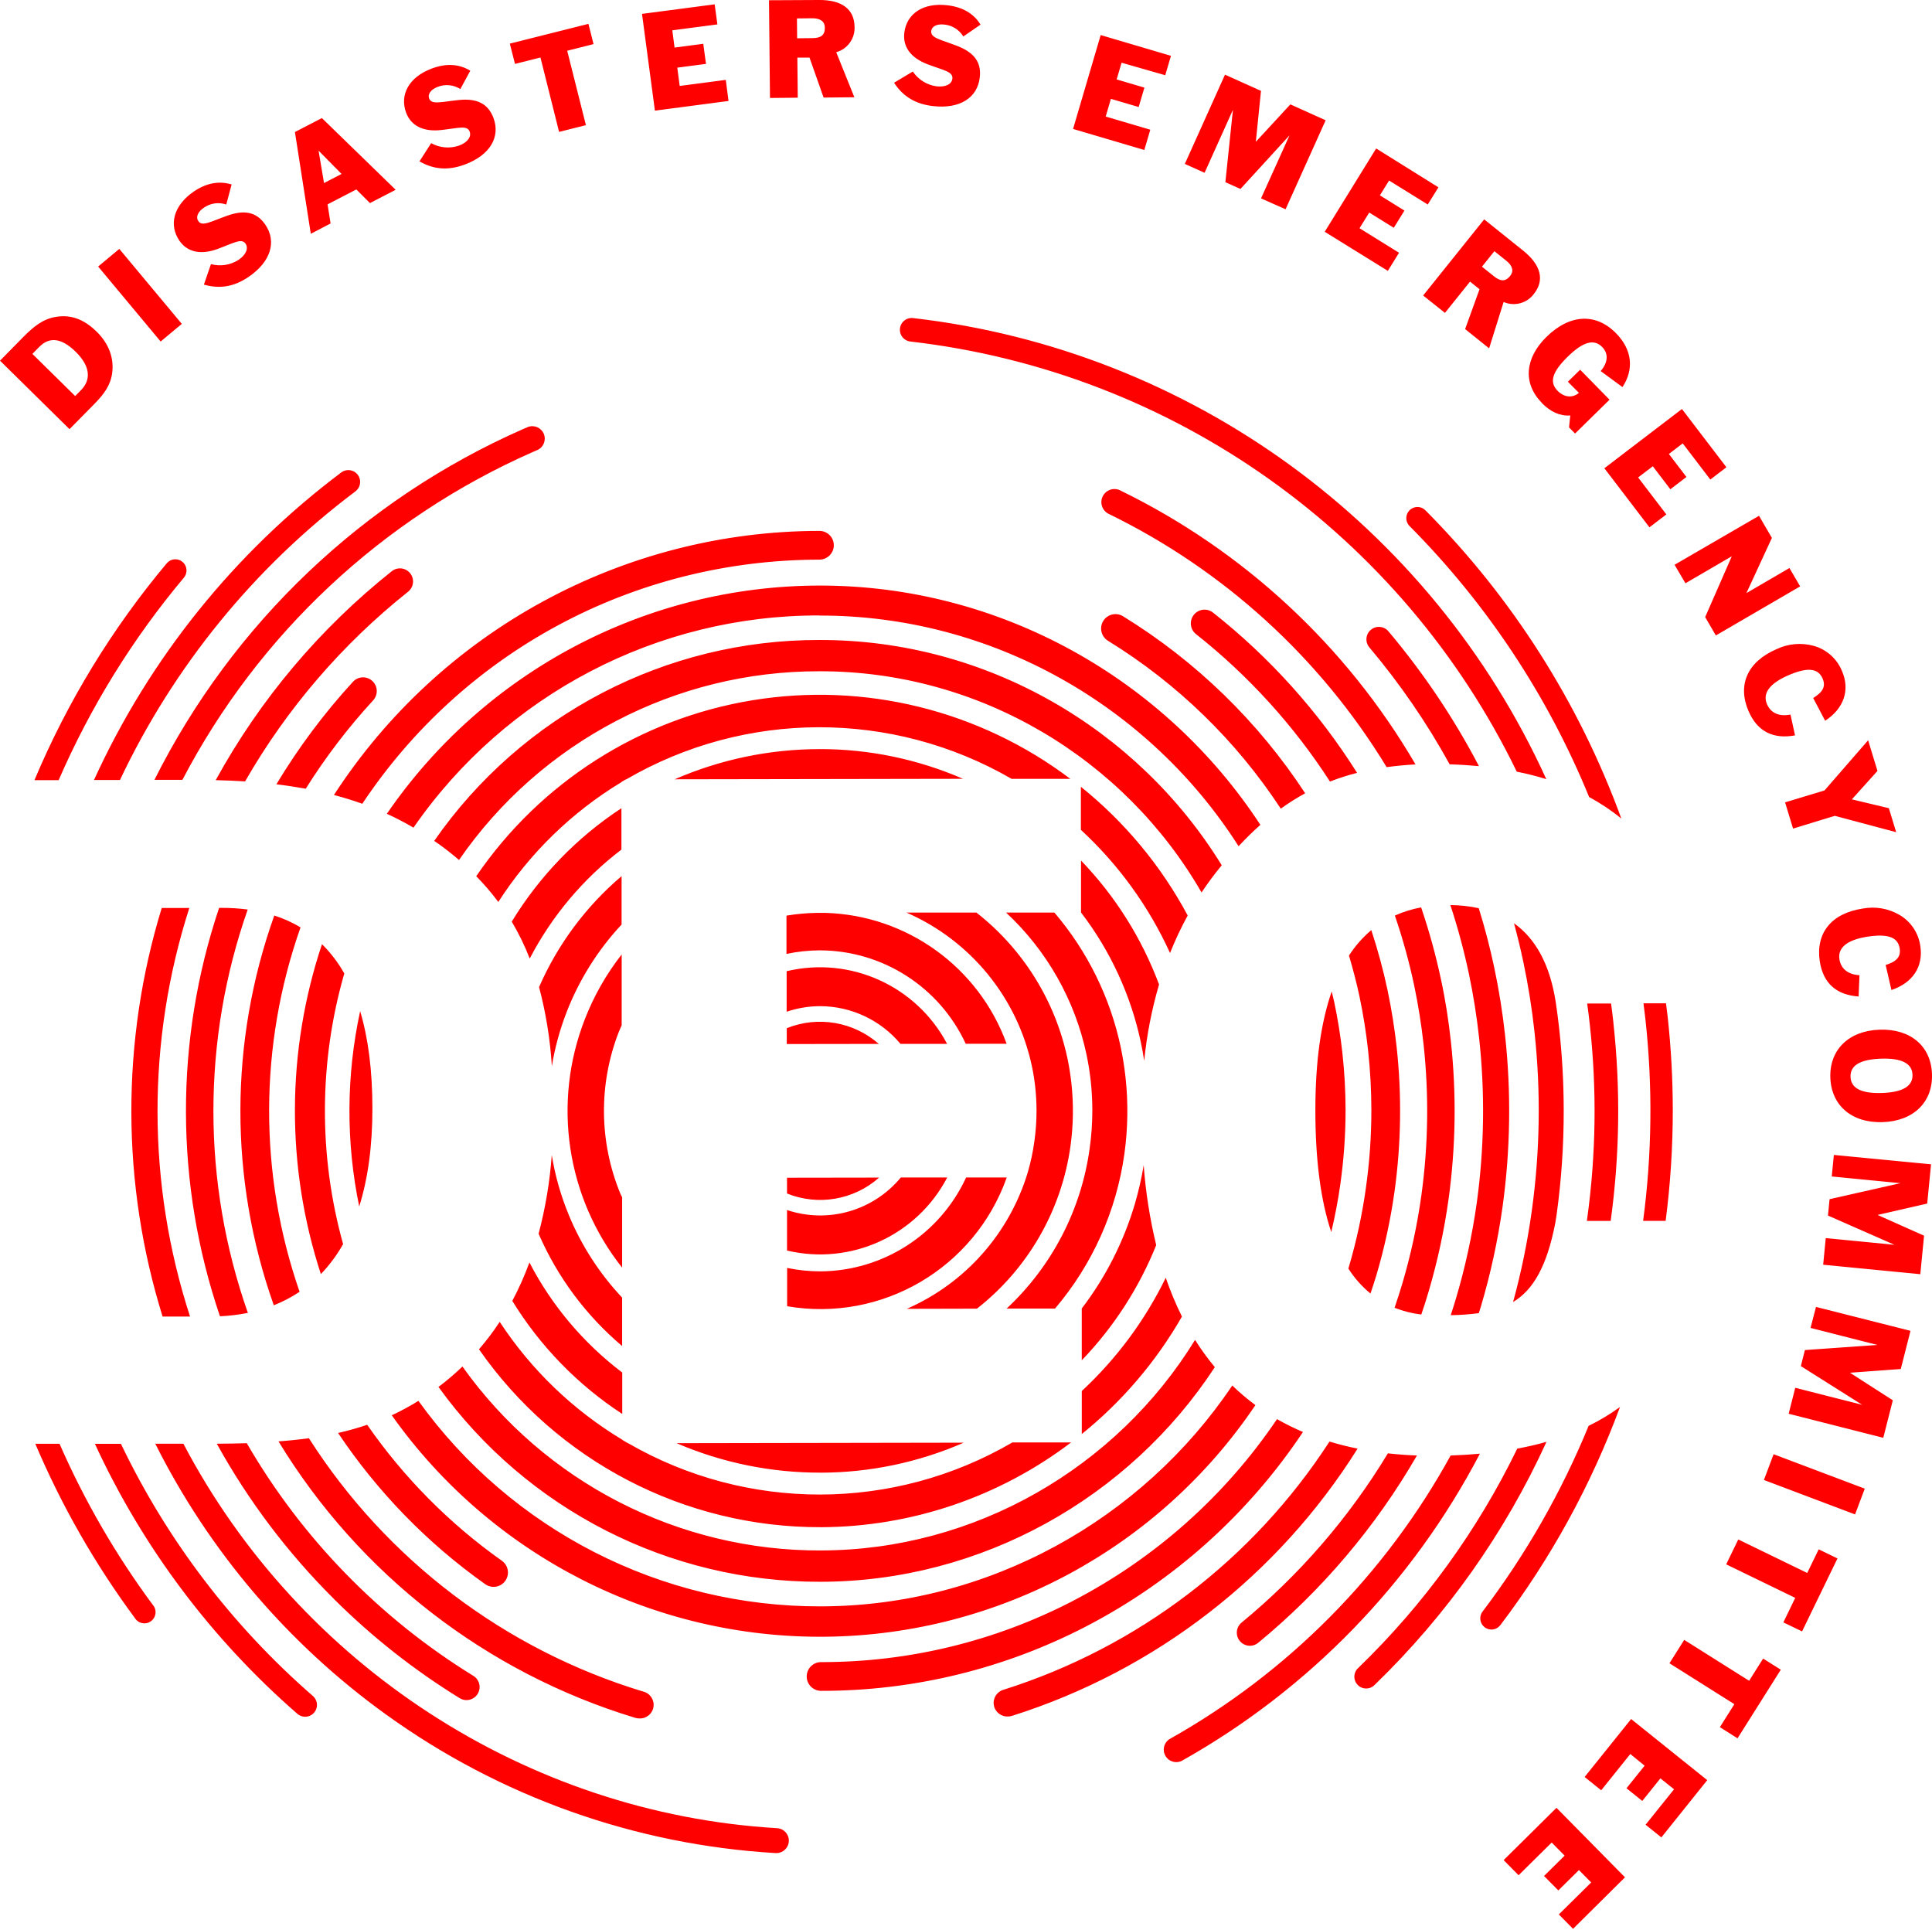 <svg width="1600px" height="1598px" viewBox="0 0 1600 1598" version="1.1" xmlns="http://www.w3.org/2000/svg" xmlns:xlink="http://www.w3.org/1999/xlink">
    <g stroke="none" stroke-width="1" fill="none" fill-rule="evenodd">
        <g fill="#FF0000" fill-rule="nonzero">
            <path d="M0,298.637 L19.123,279.22 C27.974,270.189 35.741,264.161 45.923,262.445 C58.657,260.187 69.63,264.364 80.151,274.727 C90.04,284.481 94.488,296.289 92.93,308.594 C91.666,318.799 86.315,326.204 78.052,334.581 L57.573,355.352 L0,298.637 Z M66.943,323.179 C75.974,314.148 74.439,302.859 62.744,291.344 C51.048,279.83 41.046,278.61 32.557,287.212 L26.822,293.038 L62.27,327.943 L66.943,323.179 Z M81.28,220.698 L98.801,206.09 L150.572,268.179 L133.051,282.787 L81.28,220.698 Z M174.707,218.689 C182.488,220.817 190.807,219.527 197.579,215.144 C203.968,210.787 205.887,205.503 203.381,201.823 C200.085,197.014 193.898,201.101 180.465,206.045 C166.353,211.328 155.132,208.822 148.562,199.272 C139.644,186.222 143.685,170.124 160.415,158.632 C170.937,151.452 181.526,149.601 191.821,152.739 L187.396,169.334 C181.095,167.19 174.147,168.207 168.724,172.066 C163.554,175.588 162.109,180.058 164.209,183.038 C167.482,187.847 174.188,183.558 188.412,178.523 C202.636,173.488 212.615,175.61 219.727,186.041 C229.233,199.972 224.401,216.612 205.932,229.233 C194.034,237.361 182.113,239.46 168.86,235.667 L174.707,218.689 Z M244.247,109.322 L266.576,97.762 L327.672,157.142 L306.381,168.16 L295.092,156.871 L271.273,169.221 L273.779,185.025 L257.387,193.582 L244.247,109.322 Z M282.878,144.024 L263.822,124.742 L268.337,151.565 L282.878,144.024 Z M357.068,118.534 C364.121,122.462 372.512,123.201 380.143,120.566 C387.39,117.856 390.506,113.183 388.971,109.006 C386.939,103.542 379.94,106.025 365.693,107.628 C350.724,109.367 340.428,104.264 336.342,93.337 C330.81,78.526 338.6,63.85 357.565,56.761 C369.486,52.245 380.256,52.922 389.49,58.544 L381.227,73.739 C375.621,70.149 368.629,69.477 362.442,71.933 C356.572,74.191 354.111,78.097 355.375,81.483 C357.407,86.947 364.948,84.373 379.985,82.815 C395.022,81.258 404.143,85.796 408.659,97.604 C414.551,113.408 405.904,128.423 384.929,136.235 C371.383,141.292 359.326,140.479 347.382,133.616 L357.068,118.534 Z M447.583,47.617 L426.495,52.922 L422.205,36.125 L487.32,19.756 L491.542,36.531 L469.732,42.017 L485.22,103.632 L463.003,109.209 L447.583,47.617 Z M531.685,11.492 L591.855,3.59 L594.113,20.207 L556.769,25.107 L558.643,39.398 L582.418,36.283 L584.675,52.9 L560.901,56.016 L562.888,71.165 L601.067,66.153 L603.325,83.606 L542.364,91.621 L531.685,11.492 Z M636.853,0.203 L678.102,-2.82595128e-14 C697.406,-0.203 707.454,7.767 707.702,22.081 C708.213,31.813 701.911,40.6 692.53,43.237 L707.544,80.535 L682.076,80.783 L670.403,47.707 L660.334,47.707 L660.672,80.896 L637.665,81.122 L636.853,0.203 Z M672.684,31.564 C679.796,31.564 683.16,29.125 683.092,22.984 C683.092,17.791 679.412,15.059 672.503,15.127 L659.995,15.263 L660.153,31.699 L672.684,31.564 Z M755.951,59.222 C760.456,65.917 767.6,70.376 775.593,71.481 C783.292,72.339 788.192,69.585 788.711,65.16 C789.366,59.357 781.938,58.386 768.572,53.374 C754.438,48.136 747.574,38.924 748.884,27.342 C750.667,11.537 764.237,2.055 784.376,4.335 C797.02,5.78 806.344,11.108 812.034,20.388 L797.787,30.209 C794.36,24.554 788.436,20.879 781.847,20.32 C775.616,19.62 771.62,22.036 771.213,25.626 C770.559,31.428 778.438,32.535 792.572,37.976 C806.706,43.417 812.892,51.523 811.402,64.144 C809.505,80.896 794.988,90.379 772.726,87.85 C758.389,86.225 747.89,80.038 740.417,68.501 L755.951,59.222 Z M911.534,29.035 L969.74,46.217 L964.999,62.292 L928.852,51.929 L924.765,65.769 L947.749,72.543 L943.008,88.618 L920.001,81.845 L915.689,96.498 L952.626,107.403 L947.682,124.178 L888.663,106.771 L911.534,29.035 Z M1014.489,61.818 L1044.292,75.229 L1040.025,117.405 L1068.631,86.428 L1097.847,99.591 L1064.657,173.285 L1044.337,164.254 L1067.931,112.054 L1027.291,156.464 L1014.805,150.842 L1021.059,90.943 L997.579,143.076 L981.232,135.715 L1014.489,61.818 Z M1139.683,122.936 L1191.251,155.11 L1182.401,169.334 L1150.385,149.488 L1142.777,161.748 L1163.097,174.369 L1154.269,188.615 L1133.949,175.994 L1125.888,188.976 L1158.626,209.296 L1149.347,224.266 L1097.079,191.911 L1139.683,122.936 Z M1229.137,181.639 L1261.333,207.445 C1276.392,219.524 1279.214,232.123 1270.364,243.276 C1264.605,251.137 1254.164,253.952 1245.235,250.049 L1233.223,288.432 L1213.355,272.492 L1225.276,239.483 L1217.419,233.184 L1196.647,259.081 L1178.585,244.676 L1229.137,181.639 Z M1237.016,228.6 C1242.57,233.116 1246.657,233.342 1250.563,228.6 C1253.814,224.559 1252.821,220.134 1247.357,215.821 L1237.581,207.987 L1227.308,220.811 L1237.016,228.6 Z M1276.776,333.452 C1261.107,317.467 1262.755,296.537 1280.795,278.881 C1300.121,259.961 1321.728,258.99 1338.368,275.969 C1351.644,289.515 1353.428,305.613 1343.674,320.515 L1325.612,307.262 C1331.843,299.969 1332.137,292.699 1326.853,287.325 C1319.967,280.281 1310.846,283.103 1298.405,295.273 C1285.965,307.442 1282.601,316.112 1289.871,323.54 C1295.29,329.072 1302.244,329.817 1307.617,325.301 L1298.451,316.09 L1308.611,306.133 L1332.95,330.968 L1304.389,358.987 L1299.421,353.907 L1300.437,344.018 C1291.858,344.605 1284.159,341.128 1276.753,333.565 L1276.776,333.452 Z M1392.916,338.667 L1429.741,386.894 L1416.42,397.076 L1393.571,367.138 L1382.101,375.898 L1396.642,394.954 L1383.321,405.114 L1368.781,386.081 L1356.634,395.338 L1380.002,425.953 L1366.003,436.633 L1328.66,387.729 L1392.916,338.667 Z M1456.744,427.082 L1467.4,445.415 L1446.29,491.113 L1481.941,470.341 L1490.814,485.536 L1421.003,526.176 L1412.153,510.959 L1434.211,460.588 L1395.829,482.962 L1386.798,467.654 L1456.744,427.082 Z M1448.142,589.033 C1438.614,567.042 1447.193,547.941 1471.148,537.555 C1480.831,532.911 1491.871,531.94 1502.215,534.823 C1512.751,537.803 1521.323,545.476 1525.448,555.618 C1532.221,571.196 1527.187,586.549 1511.518,596.8 L1501.606,577.992 C1509.711,572.98 1512.217,568.306 1509.373,561.781 C1505.58,553.021 1496.526,552.434 1481.06,559.14 C1465.594,565.845 1459.43,574.064 1463.359,583.117 C1466.52,590.41 1473.429,593.548 1482.799,591.674 L1486.569,608.901 C1468.439,612.288 1455.344,605.605 1448.142,588.965 L1448.142,589.033 Z M1510.976,654.509 L1547.1,612.965 L1554.844,638.343 L1533.644,661.891 L1564.259,669.184 L1570.333,689.075 L1519.533,675.528 L1484.943,686.095 L1478.328,664.375 L1510.976,654.509 Z M1507.092,796.297 C1503.457,772.613 1516.62,756.312 1542.404,752.338 C1552.953,750.309 1563.88,752.178 1573.155,757.599 C1582.547,763.122 1588.881,772.653 1590.337,783.45 C1592.911,800.226 1584.173,813.795 1566.404,819.756 L1561.618,799.029 C1570.649,796.23 1574.329,792.256 1573.245,785.324 C1571.8,775.887 1563.198,773.02 1546.536,775.593 C1529.873,778.167 1521.836,784.625 1523.326,794.288 C1524.545,802.145 1530.415,806.931 1539.943,807.496 L1539.22,825.107 C1520.797,823.865 1509.847,814.066 1507.092,796.139 L1507.092,796.297 Z M1599.977,889.431 C1600.768,912.438 1584.85,928.265 1559.202,929.145 C1533.553,930.026 1516.598,915.328 1515.807,892.321 C1515.017,869.314 1530.934,853.487 1556.583,852.606 C1582.231,851.726 1599.187,866.266 1599.977,889.273 L1599.977,889.431 Z M1532.537,891.689 C1532.854,901.126 1541.569,905.596 1558.683,905.009 C1575.797,904.422 1584.173,899.365 1583.857,889.927 C1583.541,880.49 1574.826,876.02 1557.712,876.607 C1540.598,877.194 1532.221,882.138 1532.537,891.576 L1532.537,891.689 Z M1599.21,964.073 L1596.026,996.585 L1554.935,1006 L1593.43,1023.182 L1590.314,1055.062 L1509.869,1047.227 L1512.014,1025.169 L1568.91,1030.723 L1513.843,1006.497 L1515.175,992.95 L1573.877,979.697 L1516.981,974.143 L1518.72,956.306 L1599.21,964.073 Z M1582.186,1101.956 L1574.148,1133.565 L1532.086,1136.658 L1567.556,1159.462 L1559.653,1190.529 L1481.286,1170.615 L1486.75,1149.121 L1542.178,1163.209 L1491.378,1131.149 L1494.742,1117.873 L1554.822,1113.651 L1499.416,1099.54 L1503.931,1082.155 L1582.186,1101.956 Z M1544.323,1232.636 L1536.285,1253.972 L1460.785,1225.457 L1468.823,1204.12 L1544.323,1232.636 Z M1496.661,1302.447 L1506.167,1282.872 L1521.723,1290.413 L1492.394,1350.831 L1476.906,1343.38 L1486.727,1323.06 L1429.56,1295.312 L1439.562,1274.699 L1496.661,1302.447 Z M1448.548,1391.72 L1460.153,1373.319 L1474.783,1382.553 L1438.952,1439.359 L1424.322,1430.124 L1436.333,1411.091 L1382.576,1377.225 L1394.79,1357.853 L1448.548,1391.72 Z M1413.868,1473.993 L1375.87,1521.407 L1362.797,1510.908 L1386.369,1481.557 L1375.08,1472.526 L1360.065,1491.22 L1346.993,1480.721 L1362.007,1462.027 L1350.154,1452.364 L1326.041,1482.392 L1312.313,1471.374 L1350.831,1423.396 L1413.868,1473.993 Z M1345.751,1554.461 L1302.74,1597.11 L1290.955,1585.189 L1317.755,1558.728 L1307.617,1548.455 L1290.548,1565.298 L1278.695,1553.354 L1295.764,1536.511 L1285.039,1525.651 L1257.63,1552.745 L1245.257,1540.214 L1289.013,1496.91 L1345.751,1554.461 Z M651.573,851.365 L651.573,864.482 L727.774,864.369 C706.863,846.001 677.392,840.972 651.573,851.365 Z M651.777,988.254 C677.644,998.665 707.174,993.56 728.044,975.068 L651.754,975.181 L651.777,988.254 Z M679.163,833.122 C704.883,833.17 729.262,844.603 745.745,864.347 L784.354,864.347 C758.971,816.321 704.298,791.567 651.461,804.177 L651.461,837.728 C660.386,834.71 669.741,833.154 679.163,833.122 Z M784.534,974.978 L746.016,974.978 C723.207,1002.597 685.742,1013.314 651.777,1001.936 L651.777,1035.464 C704.659,1048.028 759.321,1023.087 784.489,974.91 L784.534,974.978 Z M651.325,758.118 L651.325,789.863 C660.411,787.93 669.671,786.939 678.96,786.905 C730.84,787.024 777.954,817.188 799.774,864.256 L833.641,864.256 C810.542,800.798 751.069,757.851 683.566,755.883 L676.341,755.883 C667.988,756.018 659.657,756.773 651.415,758.141 L651.325,758.118 Z M679.592,1052.714 C670.277,1052.726 660.986,1051.773 651.867,1049.869 L651.867,1081.591 C730.371,1095.063 807.167,1050.039 833.754,974.956 L800.113,974.956 C778.399,1022.037 731.439,1052.335 679.592,1052.714 Z M854.571,882.793 C855.767,888.46 856.693,894.308 857.348,900.178 C858.044,906.627 858.398,913.108 858.409,919.595 C858.417,928.062 857.828,936.52 856.648,944.904 C855.467,953.608 853.641,962.211 851.184,970.643 C835.995,1021.209 799.37,1062.556 751.006,1083.736 L809.054,1083.6 C851.345,1050.485 879.119,1002.238 886.518,949.036 C888.926,931.742 889.184,914.216 887.286,896.859 C886.518,890.086 885.457,883.177 884.057,876.539 C873.891,828.63 847.187,785.827 808.625,755.635 L750.713,755.635 C803.817,778.785 842.491,826.135 854.571,882.793 Z M513.781,988.412 C496.156,945.712 495.639,897.867 512.336,854.796 C513.104,852.832 514.007,850.936 514.842,849.016 L514.842,790.314 C502.106,806.591 491.828,824.65 484.339,843.914 C457.317,913.103 469.078,991.439 515.226,1049.643 L515.226,991.279 C514.661,990.286 514.165,989.383 513.781,988.412 Z M469.28,837.953 C479.707,811.146 495.147,786.572 514.774,765.546 L514.774,725.448 C485.303,750.475 461.929,781.895 446.431,817.317 C452.104,838.741 455.651,860.673 457.02,882.793 C459.541,867.469 463.65,852.449 469.28,837.976 L469.28,837.953 Z M471.064,1006.068 C464.451,990.113 459.716,973.444 456.953,956.397 C455.356,978.409 451.705,1000.224 446.047,1021.556 C461.651,1057.462 485.323,1089.286 515.226,1114.554 L515.226,1074.456 C496.485,1054.531 481.522,1031.366 471.064,1006.09 L471.064,1006.068 Z M899.794,873.152 C901.307,880.309 902.481,887.67 903.294,895.03 C904.174,903.143 904.618,911.298 904.626,919.459 C904.624,930.103 903.869,940.734 902.368,951.271 C895.331,1001.932 871.071,1048.627 833.664,1083.51 L873.739,1083.51 C904.672,1047.126 924.596,1002.681 931.177,955.381 C934.102,934.359 934.413,913.057 932.103,891.959 C931.2,883.673 929.845,875.342 928.174,867.259 C919.465,826.035 900.563,787.65 873.197,755.612 L833.167,755.612 C866.949,787.006 890.217,828.063 899.794,873.175 L899.794,873.152 Z M947.207,964.57 C945.405,975.47 942.947,986.252 939.847,996.856 C930.584,1028.164 915.679,1057.515 895.865,1083.465 L895.865,1126.362 C922.342,1098.819 943.275,1066.442 957.525,1030.994 C952.24,1009.184 948.767,986.974 947.14,964.592 L947.207,964.57 Z M438.439,1045.353 C434.461,1056.275 429.723,1066.905 424.26,1077.165 C447.327,1114.709 478.424,1146.677 515.316,1170.773 L515.316,1136.477 C483.238,1112.192 456.976,1081.063 438.439,1045.353 L438.439,1045.353 Z M514.639,703.525 L514.639,669.207 C477.773,693.393 446.747,725.475 423.808,763.13 C429.61,772.897 434.587,783.13 438.687,793.723 C457.052,758.418 482.987,727.603 514.639,703.48 L514.639,703.525 Z M678.87,620.281 C637.533,620.278 596.639,628.785 558.733,645.274 L797.516,644.868 C760.07,628.602 719.674,620.224 678.847,620.258 L678.87,620.281 Z M679.751,1219.406 C720.487,1219.326 760.772,1210.872 798.103,1194.57 L560.291,1194.976 C598.023,1211.196 638.681,1219.502 679.751,1219.383 L679.751,1219.406 Z M968.972,789.14 C973.208,778.487 978.094,768.104 983.603,758.05 C961.59,716.936 931.502,680.689 895.143,651.483 L895.143,687.133 C926.304,715.868 951.405,750.542 968.972,789.117 L968.972,789.14 Z M514.549,647.69 L514.549,645.432 L518.455,645.432 C617.073,587.952 738.937,587.745 837.75,644.89 L886.36,644.89 C811.199,588.11 716.058,564.601 623.101,579.839 C530.144,595.078 447.488,647.733 394.389,725.538 C400.977,732.206 407.088,739.328 412.677,746.852 C438.638,706.47 473.481,672.553 514.549,647.69 Z M679.818,1264.561 C754.679,1264.274 827.414,1239.635 887.038,1194.367 L838.405,1194.367 C740.086,1251.694 618.579,1251.91 520.058,1194.931 L515.429,1194.931 L515.429,1192.177 C474.659,1167.67 439.932,1134.295 413.829,1094.528 C408.617,1102.469 402.885,1110.057 396.67,1117.241 C461.145,1209.849 566.976,1264.904 679.818,1264.539 L679.818,1264.561 Z M895.888,1151.808 L895.888,1187.413 C929.333,1160.418 957.462,1127.435 978.839,1090.148 C973.672,1079.735 969.192,1068.995 965.428,1057.997 C948.242,1093.288 924.664,1125.088 895.888,1151.785 L895.888,1151.808 Z M678.735,529.923 C551.478,529.595 432.176,591.786 359.574,696.3 C360.929,697.248 362.284,698.106 363.638,699.077 C369.509,703.277 374.927,707.634 380.143,712.082 C447.847,613.966 559.55,555.513 678.757,555.821 C811.492,555.618 931.335,628.386 995.072,738.995 C1000.123,731.381 1005.564,724.033 1011.374,716.981 L1011.803,716.462 C942.263,603.437 817.001,529.721 678.735,529.923 Z M298.253,837.253 C286.703,890.524 286.442,945.623 297.485,999.001 C304.733,975.949 308.458,948.72 308.413,917.472 C308.368,886.225 304.959,859.628 298.253,837.253 Z M679.818,1283.82 C562.009,1284.248 451.325,1227.458 382.965,1131.51 C377.232,1137.021 371.203,1142.214 364.903,1147.066 C364.293,1147.54 363.706,1147.924 363.097,1148.376 C436.439,1250.094 554.349,1310.18 679.751,1309.74 C812.96,1309.536 935.399,1240.064 1006.068,1132.029 C1000.112,1124.878 994.644,1117.335 989.699,1109.452 C924.788,1215.093 807.654,1283.617 679.841,1283.798 L679.818,1283.82 Z M285.113,806.028 C280.117,797.124 273.9,788.962 266.644,781.78 C237.09,870.395 236.765,966.158 265.718,1054.971 C272.89,1047.51 279.081,1039.164 284.142,1030.136 C263.737,956.804 264.073,879.249 285.113,806.096 L285.113,806.028 Z M1114.351,919.256 C1114.322,903.484 1113.448,887.724 1111.732,872.046 C1110.174,857.867 1107.894,843.643 1104.959,829.803 C1104.326,826.822 1103.581,823.887 1102.881,820.93 C1094.031,846.285 1089.335,878.706 1089.335,918.827 C1089.335,918.985 1089.335,919.121 1089.335,919.256 C1089.335,919.392 1089.335,919.504 1089.335,919.64 C1089.335,961.025 1093.85,994.35 1102.498,1020.179 C1105.613,1007.039 1108.165,993.763 1110.016,980.465 C1112.882,960.165 1114.331,939.69 1114.351,919.188 L1114.351,919.256 Z M678.599,509.694 C821.923,509.491 951.904,584.766 1025.733,700.68 C1031.679,694.313 1037.699,688.42 1043.795,683.002 C965.044,562.572 828.696,484.633 678.531,484.858 C535.323,485.075 401.391,555.743 320.379,673.835 C327.905,677.282 335.258,681.105 342.438,685.305 C418.777,574.971 544.521,509.266 678.689,509.604 L678.599,509.694 Z M1020.518,1147.224 C945.74,1258.488 818.424,1329.811 679.999,1330.105 C547.879,1330.576 423.67,1267.194 346.524,1159.936 C339.415,1164.364 332.041,1168.353 324.443,1171.879 C406.997,1288.382 541.496,1356.92 684.273,1355.239 C827.05,1353.558 959.899,1281.872 1039.686,1163.458 C1032.944,1158.477 1026.54,1153.054 1020.518,1147.224 L1020.518,1147.224 Z M678.622,463.387 C685.193,463.387 690.52,458.06 690.52,451.489 C690.52,444.917 685.193,439.59 678.622,439.59 C516.244,439.792 364.973,522.062 276.556,658.256 C284.563,660.364 292.39,662.787 300.037,665.526 C383.259,540.536 523.331,463.613 678.622,463.387 Z M401.885,1311.772 C405.354,1314.232 409.871,1314.655 413.736,1312.881 C417.601,1311.107 420.226,1307.406 420.622,1303.172 C421.019,1298.939 419.126,1294.815 415.658,1292.355 C372.209,1261.593 334.458,1223.491 304.101,1179.759 C296.19,1182.445 288.14,1184.706 279.988,1186.532 C312.647,1235.359 353.959,1277.804 401.885,1311.772 L401.885,1311.772 Z M248.898,767.872 C242.049,763.784 234.754,760.496 227.155,758.073 C189.875,862.395 189.731,976.385 226.749,1080.8 C234.249,1077.852 241.41,1074.106 248.108,1069.624 C214.196,971.852 214.475,865.465 248.898,767.872 L248.898,767.872 Z M888.641,1325.544 C824.175,1358.98 752.597,1376.375 679.976,1376.254 C673.405,1376.254 668.078,1381.581 668.078,1388.152 C668.078,1394.724 673.405,1400.051 679.976,1400.051 C756.386,1400.178 831.699,1381.869 899.523,1346.677 C972.014,1309.065 1033.785,1253.687 1079.062,1185.72 C1071.694,1182.593 1064.517,1179.034 1057.568,1175.063 C1014.687,1238.518 956.616,1290.241 888.641,1325.521 L888.641,1325.544 Z M1154.878,986.651 C1160.384,946.988 1160.975,906.797 1156.639,866.988 C1154.923,851.477 1152.44,835.786 1149.211,820.365 C1145.612,803.394 1141.09,786.631 1135.664,770.152 C1128.487,776.215 1122.255,783.315 1117.173,791.217 C1120.47,802.506 1123.495,813.795 1125.911,825.287 C1128.981,839.94 1131.375,854.842 1132.978,869.562 C1134.772,886.059 1135.684,902.64 1135.71,919.233 C1135.71,940.732 1134.201,962.203 1131.194,983.49 C1128.102,1005.775 1123.348,1027.797 1116.97,1049.372 C1116.97,1049.711 1116.744,1050.049 1116.654,1050.388 C1121.619,1058.211 1127.8,1065.193 1134.965,1071.069 C1136.613,1066.102 1138.306,1061.135 1139.796,1056.123 C1146.538,1033.371 1151.579,1010.15 1154.878,986.651 L1154.878,986.651 Z M930.026,510.259 C924.414,506.823 917.081,508.587 913.645,514.199 C910.21,519.81 911.974,527.144 917.585,530.579 C974.91,565.851 1023.765,613.312 1060.684,669.59 C1067.141,664.92 1073.891,660.667 1080.891,656.857 C1041.991,597.494 990.48,547.44 930.026,510.259 Z M309.023,579.911 C313.268,575.291 312.965,568.104 308.345,563.859 C303.725,559.613 296.538,559.916 292.292,564.536 C268.363,590.625 247.123,619.058 228.894,649.406 C237.225,650.399 245.308,651.664 253.21,653.064 C269.541,627.026 288.223,602.539 309.023,579.911 L309.023,579.911 Z M205.165,753.106 C198.053,752.175 190.888,751.722 183.716,751.75 L181.458,751.75 C144.611,861.495 144.857,980.309 182.158,1089.899 C189.924,1089.552 197.653,1088.616 205.278,1087.1 C167.273,979.02 167.225,861.217 205.142,753.106 L205.165,753.106 Z M526.063,1422.403 C527.145,1422.737 528.272,1422.905 529.405,1422.9 C535.228,1423.22 540.338,1419.052 541.193,1413.283 C542.048,1407.514 538.367,1402.043 532.701,1400.66 C418.32,1366.022 320.105,1291.608 255.807,1190.867 C247.656,1191.996 239.302,1192.854 230.632,1193.486 C297.574,1303.556 402.765,1385.065 526.063,1422.403 L526.063,1422.403 Z M831.315,1399.08 C825.72,1400.548 822.14,1406.008 823.024,1411.724 C823.908,1417.441 828.97,1421.564 834.747,1421.274 C835.904,1421.279 837.054,1421.103 838.157,1420.755 C956.757,1383.261 1058.175,1304.841 1124.308,1199.492 C1116.27,1197.866 1108.511,1195.917 1101.03,1193.644 C1037.682,1291.34 942.331,1363.966 831.315,1399.08 Z M1199.627,992.995 C1205.627,949.588 1206.264,905.607 1201.524,862.044 C1199.65,844.975 1197.008,827.816 1193.373,811.063 C1189.077,790.848 1183.581,770.907 1176.914,751.345 C1169.419,752.714 1162.118,754.989 1155.172,758.118 C1161.65,777.023 1166.981,796.302 1171.134,815.85 C1174.498,831.88 1177.117,848.317 1178.924,864.618 C1183.467,906.318 1182.853,948.42 1177.095,989.97 C1173.676,1014.52 1168.439,1038.783 1161.426,1062.557 C1159.416,1069.331 1157.204,1076.104 1154.923,1082.878 C1162.027,1085.683 1169.464,1087.558 1177.05,1088.454 C1179.307,1082.065 1181.294,1075.63 1183.213,1069.105 C1190.557,1044.175 1196.044,1018.736 1199.627,992.995 Z M1004.6,507.256 C999.675,503.365 992.528,504.204 988.638,509.13 C984.747,514.055 985.586,521.202 990.512,525.092 C1033.927,559.422 1071.402,600.657 1101.437,647.148 C1108.761,644.285 1116.256,641.88 1123.879,639.946 C1091.937,589.268 1051.601,544.397 1004.6,507.256 L1004.6,507.256 Z M156.78,751.842 L133.932,751.842 C100.156,862.118 100.408,980.016 134.654,1090.148 L157.39,1090.148 C121.686,980.238 121.473,861.879 156.78,751.842 L156.78,751.842 Z M276.623,1324.076 C308.025,1355.347 342.945,1382.872 380.685,1406.102 C382.391,1407.166 384.363,1407.73 386.374,1407.727 C391.224,1407.725 395.481,1404.501 396.799,1399.835 C398.116,1395.168 396.173,1390.194 392.041,1387.656 C314.515,1339.946 250.034,1273.75 204.374,1194.999 C196.352,1195.24 188.073,1195.383 179.539,1195.428 C205.644,1242.679 238.332,1285.98 276.623,1324.031 L276.623,1324.076 Z M337.99,489.939 C341.019,487.519 342.527,483.667 341.945,479.834 C341.364,476.001 338.782,472.769 335.172,471.356 C331.562,469.943 327.472,470.563 324.443,472.983 C264.84,520.391 215.28,579.199 178.658,645.974 C186.967,646.177 195.095,646.493 202.975,647.013 C237.66,586.6 283.472,533.303 337.99,489.939 L337.99,489.939 Z M927.678,406.017 C922.291,403.405 915.806,405.654 913.194,411.041 C910.582,416.427 912.831,422.912 918.217,425.524 C1013.436,471.922 1093.318,544.703 1148.353,635.204 C1156.03,634.166 1163.955,633.398 1172.263,632.947 C1114.961,534.785 1029.836,455.821 927.655,406.04 L927.678,406.017 Z M1244.354,999.272 C1250.89,952.124 1251.58,904.349 1246.409,857.032 C1244.399,838.563 1241.419,819.936 1237.581,801.671 C1234.029,784.828 1229.716,768.271 1224.644,752 C1216.917,750.348 1209.042,749.485 1201.14,749.426 C1207.27,768.046 1212.381,786.987 1216.448,806.164 C1220.151,823.729 1222.996,841.656 1224.937,859.425 C1229.908,904.955 1229.24,950.925 1222.95,996.292 C1219.157,1023.107 1213.377,1049.604 1205.656,1075.562 C1204.324,1080.078 1202.856,1084.593 1201.434,1088.996 C1209.211,1088.895 1216.977,1088.337 1224.689,1087.325 C1225.276,1085.451 1225.885,1083.6 1226.45,1081.704 C1234.458,1054.709 1240.442,1027.156 1244.354,999.272 Z M1028.059,1343.674 C1023.588,1347.517 1023.009,1354.229 1026.756,1358.78 C1030.503,1363.331 1037.201,1364.053 1041.831,1360.404 C1094.649,1316.963 1139.233,1264.387 1173.46,1205.182 C1165.196,1204.888 1157.181,1204.278 1149.392,1203.398 C1117.178,1256.686 1076.15,1304.119 1028.059,1343.674 L1028.059,1343.674 Z M441.442,374.182 L445.257,372.534 C450.27,370.153 452.501,364.234 450.308,359.136 C448.114,354.039 442.282,351.589 437.107,353.591 L433.178,355.285 C300.698,413.588 192.728,516.311 127.903,645.726 L151.068,645.726 C214.225,524.871 316.63,429.107 441.442,374.182 L441.442,374.182 Z M319.138,1419.242 C413.736,1487.63 525.899,1527.578 642.429,1534.389 L643.062,1534.389 C648.611,1534.341 653.128,1529.912 653.29,1524.365 C653.444,1518.818 649.186,1514.139 643.649,1513.775 C435.617,1501.493 247.904,1378.308 151.881,1195.428 L128.603,1195.428 C173.162,1284.289 238.527,1361.071 319.138,1419.242 L319.138,1419.242 Z M969.085,1439.697 C964.098,1442.478 962.308,1448.776 965.089,1453.763 C967.87,1458.751 974.167,1460.54 979.155,1457.76 C1084.156,1398.703 1169.764,1310.444 1225.592,1203.691 C1217.803,1204.391 1209.787,1204.911 1201.366,1205.182 C1147.323,1303.484 1066.866,1384.715 969.085,1439.697 L969.085,1439.697 Z M1149.843,522.744 C1146.171,518.38 1139.656,517.819 1135.292,521.491 C1130.928,525.163 1130.367,531.678 1134.039,536.043 C1159.344,566.048 1181.617,598.485 1200.531,632.879 C1208.93,633.127 1216.99,633.647 1224.802,634.369 C1203.955,594.542 1178.82,557.112 1149.843,522.744 L1149.843,522.744 Z M1294.996,918.917 C1294.964,896.59 1293.728,874.281 1291.293,852.087 C1290.503,844.704 1289.51,837.321 1288.426,829.938 C1283.436,797.584 1271.086,776.79 1253.814,764.463 C1256.704,775.097 1259.323,785.821 1261.581,796.613 C1265.6,815.646 1268.693,834.996 1270.793,854.367 C1276.154,903.732 1275.396,953.57 1268.535,1002.749 C1265.015,1028.186 1259.849,1053.368 1253.069,1078.136 C1269.641,1068.066 1280.908,1048.966 1287.974,1012.977 C1288.358,1010.493 1288.81,1008.032 1289.149,1005.548 C1293.109,976.842 1295.063,947.895 1294.996,918.917 Z M294.347,406.852 C297.142,404.755 298.606,401.326 298.187,397.857 C297.768,394.388 295.531,391.406 292.317,390.034 C289.103,388.662 285.402,389.109 282.607,391.206 C194.154,457.655 123.758,545.205 77.848,645.861 L99.342,645.861 C143.98,551.55 210.909,469.526 294.347,406.875 L294.347,406.852 Z M246.301,1419.106 C248.943,1421.397 252.606,1422.105 255.911,1420.962 C259.216,1419.82 261.66,1417.001 262.323,1413.568 C262.986,1410.135 261.767,1406.609 259.126,1404.318 C192.427,1346.31 138.324,1275.248 100.155,1195.518 L78.593,1195.518 C118.06,1281.066 175.22,1357.272 246.301,1419.106 L246.301,1419.106 Z M756.357,263.393 C752.847,262.907 749.349,264.359 747.214,267.187 C745.079,270.015 744.642,273.777 746.071,277.019 C747.5,280.262 750.571,282.477 754.099,282.81 C971.314,307.908 1160.655,442.231 1256.117,638.952 C1264.37,640.587 1272.532,642.652 1280.569,645.139 C1184.85,434.781 985.94,289.929 756.357,263.393 Z M1336.201,847.097 C1335.614,841.724 1334.951,836.335 1334.214,830.932 L1314.436,830.932 C1315.271,837.028 1316.061,843.101 1316.693,849.174 C1322.518,902.363 1321.76,956.067 1314.436,1009.071 C1314.436,1009.703 1314.233,1010.312 1314.142,1010.945 L1333.898,1010.945 C1341.373,956.621 1342.131,901.584 1336.156,847.075 L1336.201,847.097 Z M1124.963,1380.973 C1122.244,1383.344 1121.052,1387.02 1121.862,1390.536 C1122.672,1394.052 1125.353,1396.835 1128.836,1397.777 C1132.319,1398.719 1136.037,1397.667 1138.509,1395.039 C1198.07,1337.446 1246.316,1269.205 1280.75,1193.848 C1273.096,1196.105 1264.945,1197.912 1256.524,1199.492 C1223.616,1267.211 1179.088,1328.635 1124.963,1380.973 L1124.963,1380.973 Z M111.647,1339.7 C113.467,1342.714 116.838,1344.435 120.346,1344.141 C123.854,1343.847 126.891,1341.588 128.183,1338.314 C129.475,1335.039 128.798,1331.315 126.436,1328.705 C95.822,1287.329 69.951,1242.646 49.31,1195.496 L29.238,1195.496 C50.94,1246.638 78.601,1295.041 111.647,1339.7 L111.647,1339.7 Z M152.423,478.153 C155.581,474.228 155.02,468.498 151.161,465.259 C147.302,462.021 141.562,462.463 138.244,466.255 C92.883,520.322 55.902,580.897 28.538,645.952 L48.587,645.952 C74.938,585.31 109.911,528.794 152.423,478.153 L152.423,478.153 Z M1180.459,422.521 C1176.855,418.893 1170.992,418.873 1167.364,422.476 C1163.735,426.08 1163.715,431.943 1167.319,435.571 C1231.204,499.824 1281.748,576.081 1316.039,659.95 C1325.478,665.039 1334.414,671.011 1342.726,677.786 C1307.752,581.962 1252.387,494.875 1180.459,422.544 L1180.459,422.521 Z M1362.685,844.14 C1368.759,899.601 1368.114,955.593 1360.765,1010.899 L1379.415,1010.899 C1383.369,980.361 1385.345,949.598 1385.33,918.805 C1385.288,893.159 1383.878,867.535 1381.108,842.04 C1380.702,838.269 1380.205,834.499 1379.708,830.751 L1361.059,830.751 C1361.623,835.379 1362.21,839.714 1362.685,844.162 L1362.685,844.14 Z M1227.759,1334.462 C1224.673,1338.54 1225.477,1344.347 1229.554,1347.433 C1233.632,1350.519 1239.439,1349.716 1242.525,1345.638 C1284.261,1290.632 1317.652,1229.769 1341.619,1165.016 C1333.432,1170.976 1324.737,1176.205 1315.632,1180.64 C1293.128,1235.504 1263.59,1287.211 1227.759,1334.462 L1227.759,1334.462 Z M515.361,1194.999 L519.99,1194.999 L515.361,1192.267 L515.361,1194.999 Z M514.549,645.319 L514.549,647.577 C515.858,646.787 517.145,645.974 518.455,645.206 L514.549,645.319 Z M895.256,712.534 L895.256,755.567 C919.678,787.414 936.651,824.331 944.927,863.602 C945.943,868.479 946.801,873.423 947.569,878.39 C949.711,856.983 953.83,835.82 959.874,815.172 C945.585,776.898 923.592,741.964 895.256,712.534 L895.256,712.534 Z"></path>
        </g>
    </g>
</svg>